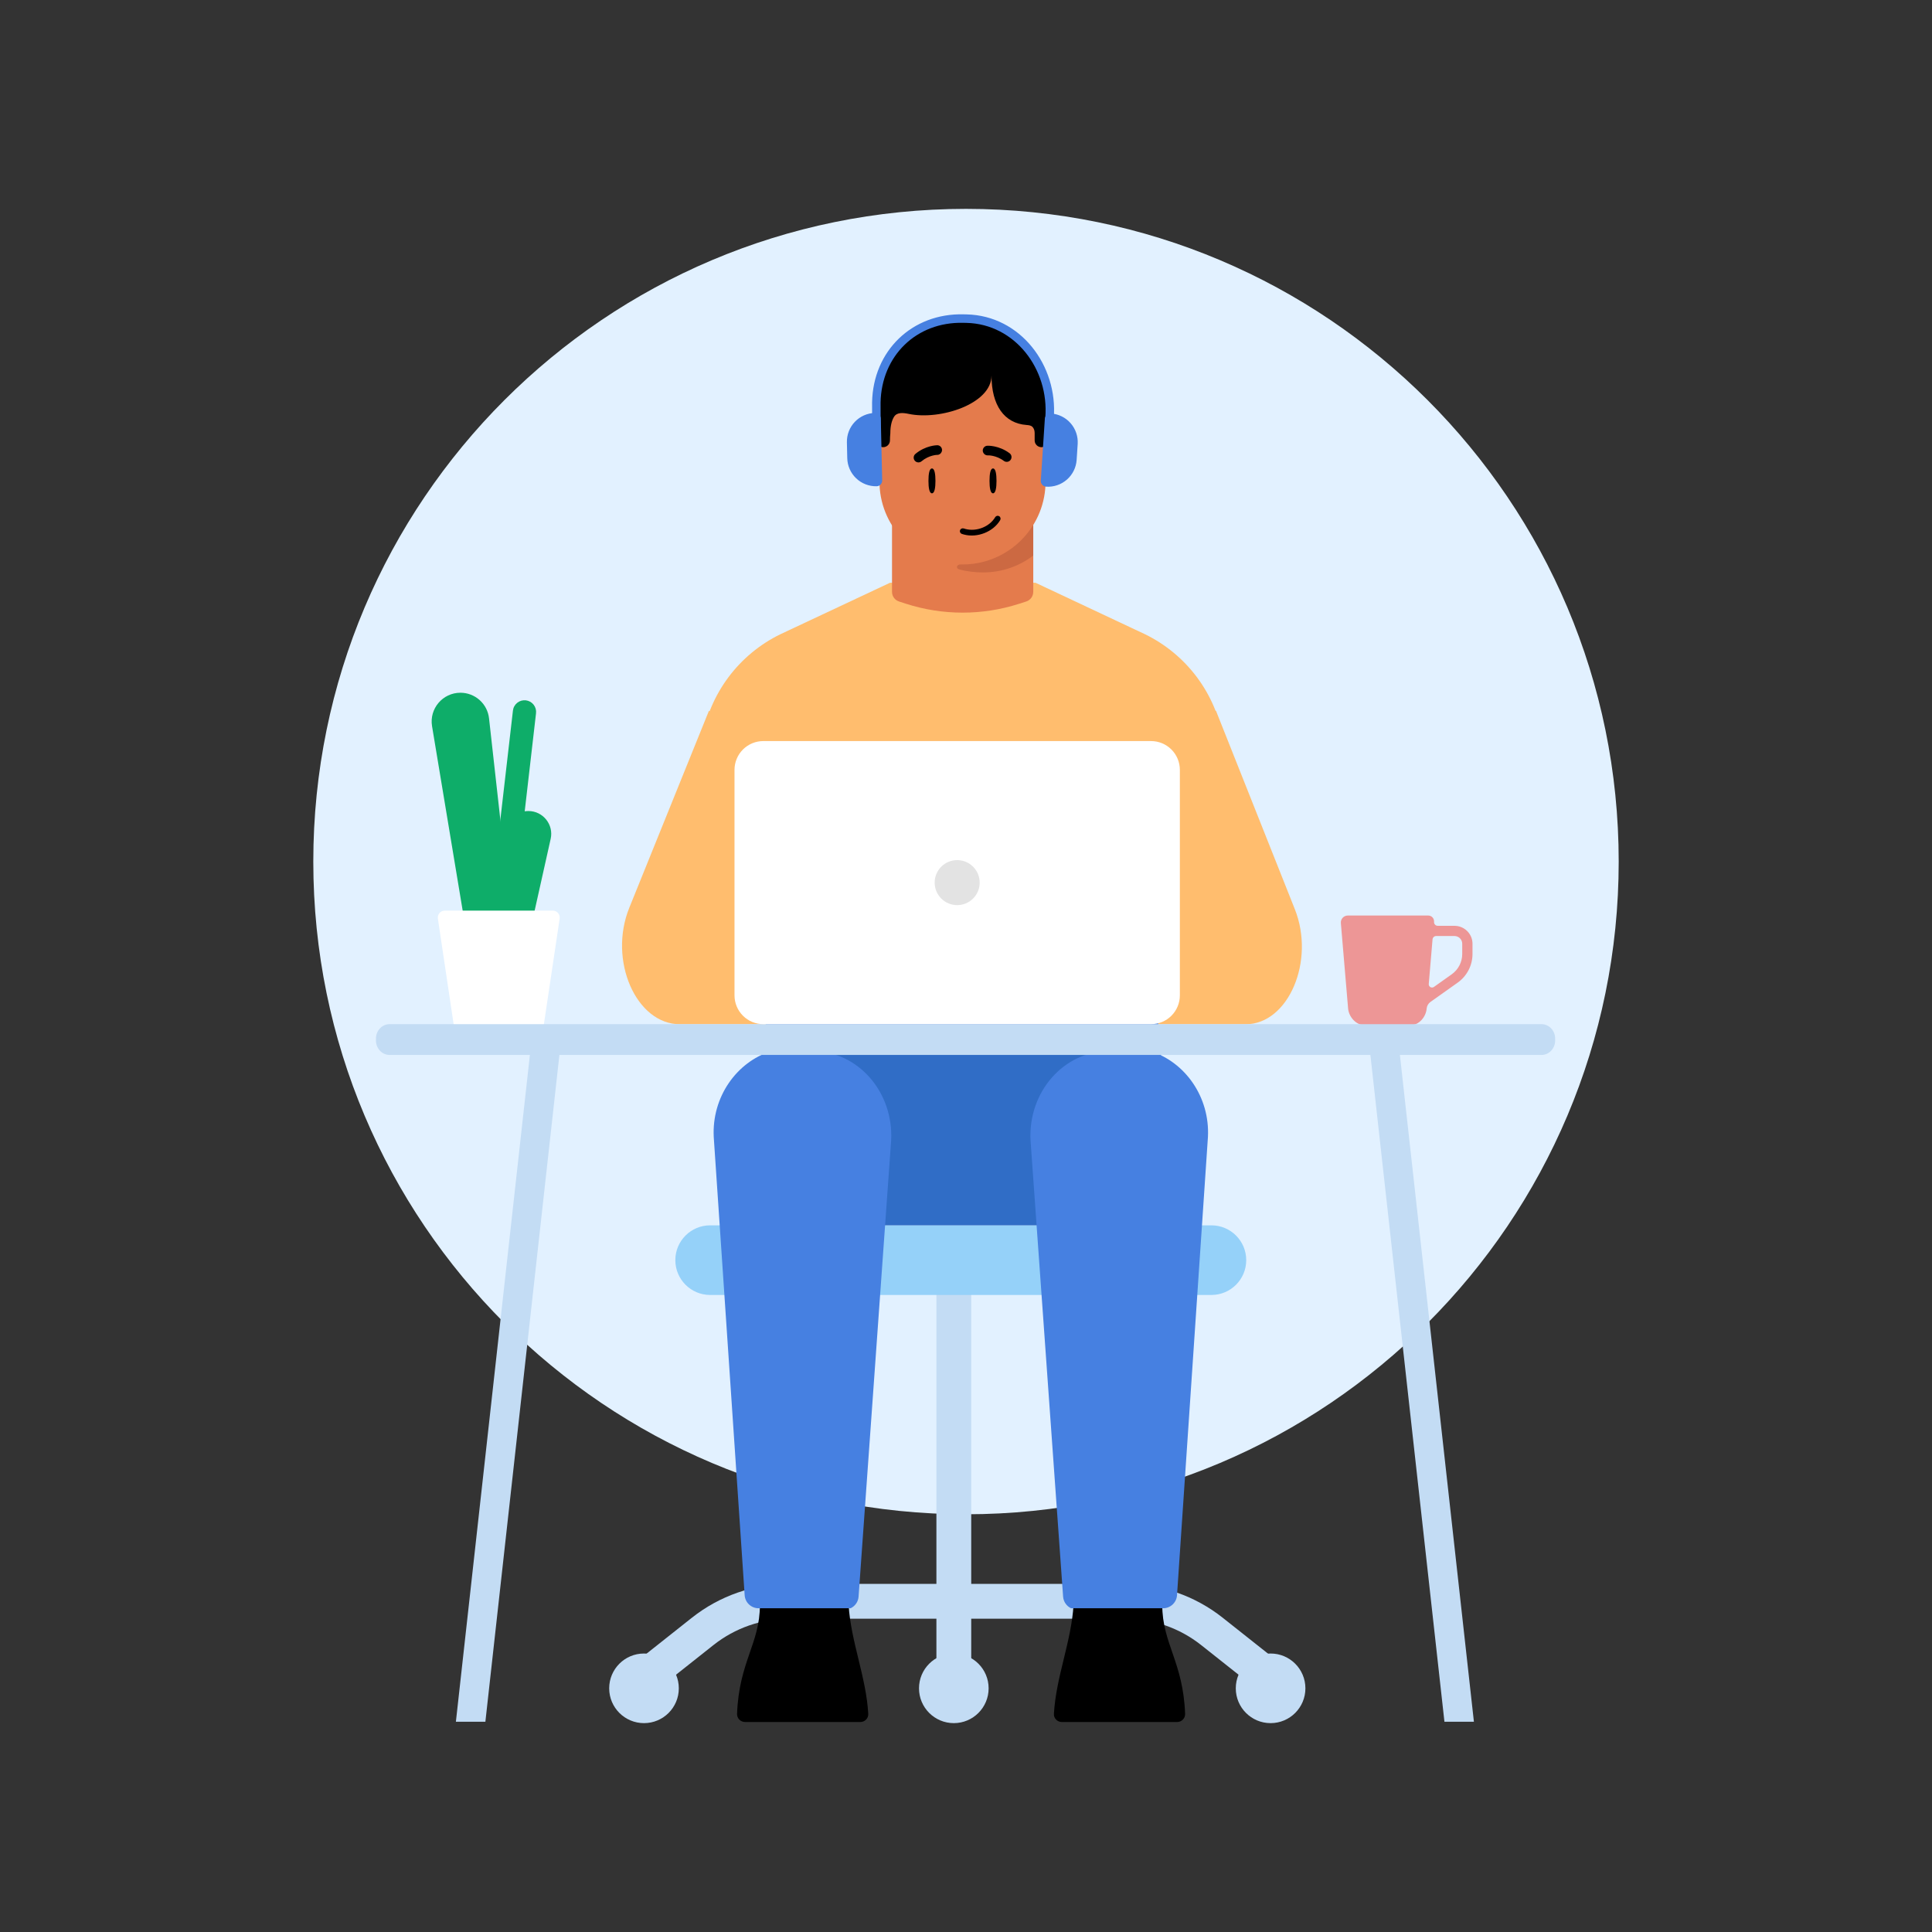 <?xml version="1.0" encoding="UTF-8"?> <svg xmlns="http://www.w3.org/2000/svg" viewBox="0 0 555 555" fill="none"><rect x="0" y="0" width="555" height="555" fill="#333333" stroke="none"/><g clip-path="url(#clip0_135_1787)"><g clip-path="url(#clip1_135_1787)"><path d="M465 247.5C465 351.053 381.053 435 277.5 435C173.947 435 90 351.053 90 247.5C90 143.947 173.947 60 277.5 60C381.053 60 465 143.947 465 247.5Z" fill="#E2F1FF"></path><path fill-rule="evenodd" clip-rule="evenodd" d="M269 485V366H279V485H269Z" fill="#C3DCF4"></path><path d="M195 485C195 490.522 190.523 495 185 495C179.477 495 175 490.522 175 485C175 479.478 179.477 475 185 475C190.523 475 195 479.478 195 485ZM375 485C375 490.522 370.522 495 365 495C359.478 495 355 490.522 355 485C355 479.478 359.478 475 365 475C370.522 475 375 479.478 375 485ZM284 485C284 490.522 279.522 495 274 495C268.478 495 264 490.522 264 485C264 479.478 268.478 475 274 475C279.522 475 284 479.478 284 485Z" fill="#C3DCF4"></path><path fill-rule="evenodd" clip-rule="evenodd" d="M226.694 465C218.804 465 211.145 467.668 204.96 472.565L188.105 485.92L181.896 478.08L198.75 464.728C206.702 458.428 216.549 455 226.694 455H323.308C333.452 455 343.3 458.428 351.25 464.728L368.105 478.08L361.895 485.92L345.04 472.565C338.858 467.668 331.197 465 323.308 465H226.694Z" fill="#C3DCF4"></path><path d="M194 362C194 356.478 198.477 352 204 352H348C353.522 352 358 356.478 358 362C358 367.522 353.522 372 348 372H204C198.477 372 194 367.522 194 362Z" fill="#95D1F9"></path><path d="M203.656 204.176L180.767 260.788C174.684 275.845 182.7 294.235 195.337 294.235H242.177L246.49 237.582L203.656 204.183V204.176ZM349.308 204.176L371.975 261.21C377.877 276.067 370.1 294.235 357.832 294.235H311.442L307.202 237.586L349.308 204.176Z" fill="#FFBD6E"></path><path d="M353.418 224.173C353.325 224.285 353.245 224.391 353.155 224.508C346.512 232.802 338.575 239.968 329.65 245.731C329.625 245.746 329.605 245.761 329.577 245.776C329.05 246.116 328.507 246.451 327.97 246.785C327.955 246.801 327.94 246.806 327.925 246.816C327.428 247.125 326.935 247.429 326.425 247.723H326.42C311.81 256.37 294.755 261.34 276.54 261.34C252.58 261.34 230.631 252.75 213.597 238.489C213.283 238.225 212.958 237.957 212.654 237.678C208.276 233.923 204.237 229.788 200.585 225.324C200.276 224.944 199.966 224.564 199.667 224.178L201.655 212.327C202.738 205.883 205.341 199.791 209.25 194.554C213.159 189.319 218.26 185.09 224.13 182.22L255.683 167.402H297.462L328.975 182.22C334.842 185.09 339.942 189.319 343.85 194.555C347.755 199.791 350.355 205.884 351.435 212.327L353.423 224.173H353.418Z" fill="#FFBD6E"></path><path d="M328.993 256.798H223.679L219.274 301.142C218.139 312.57 226.023 322.57 236.171 322.57H316.505C326.647 322.57 334.538 312.565 333.402 301.142L328.998 256.798H328.993Z" fill="#4680E1"></path><path d="M243.775 461C244.416 471.618 248.822 481.705 249.421 492.332C249.494 493.625 248.438 494.678 247.142 494.678H214.034C212.738 494.678 211.682 493.618 211.732 492.325C212.309 477.32 218.299 472.175 218.299 461H243.775ZM308.4 461C307.76 471.618 303.353 481.705 302.755 492.332C302.683 493.625 303.738 494.678 305.035 494.678H338.142C339.438 494.678 340.493 493.618 340.445 492.325C339.868 477.32 333.877 472.175 333.877 461H308.4Z" fill="black"></path><path d="M233 302H317V352H233V302Z" fill="#306DC6"></path><path fill-rule="evenodd" clip-rule="evenodd" d="M221.47 301.99C211.637 305.08 204.442 315.098 205.034 326.63L213.918 458.267C213.986 459.28 214.436 460.228 215.177 460.92C215.918 461.613 216.895 462 217.909 462H244.349C244.993 461.697 245.545 461.228 245.947 460.642C246.35 460.055 246.589 459.373 246.64 458.663L256 327.59C256.707 313.69 246.46 301.988 233.576 301.988H233.02L221.47 301.99ZM330.565 301.99C340.397 305.08 347.592 315.098 347 326.63L338.118 458.267C338.05 459.28 337.598 460.228 336.858 460.92C336.118 461.613 335.14 462 334.125 462H307.688C307.043 461.697 306.49 461.228 306.087 460.642C305.685 460.055 305.447 459.373 305.395 458.663L296.035 327.59C295.327 313.69 305.575 301.988 318.46 301.988H319.015L330.565 301.99Z" fill="#4680E1"></path><path d="M296.817 170.013C296.82 170.629 296.625 171.229 296.265 171.727C295.902 172.226 295.392 172.596 294.808 172.786L292.772 173.443C282.207 176.84 270.842 176.84 260.277 173.443L258.257 172.786C257.675 172.599 257.165 172.23 256.803 171.734C256.442 171.238 256.248 170.641 256.248 170.027V125.293H296.822V170.013H296.817Z" fill="#E47B4C"></path><path d="M259.47 127.09C259.473 126.365 259.33 125.648 259.053 124.978C258.777 124.309 258.37 123.7 257.86 123.188C257.348 122.675 256.738 122.269 256.07 121.991C255.4 121.714 254.683 121.572 253.958 121.572C253.232 121.571 252.515 121.714 251.845 121.991C251.175 122.268 250.567 122.674 250.055 123.187C249.542 123.699 249.135 124.308 248.858 124.978C248.581 125.647 248.439 126.365 248.439 127.09C248.439 130.149 250.91 135.111 253.958 135.111C257.005 135.111 259.47 130.13 259.47 127.09ZM304.548 127.09C304.55 126.365 304.408 125.647 304.13 124.977C303.853 124.307 303.447 123.698 302.935 123.186C302.423 122.673 301.812 122.267 301.142 121.99C300.473 121.713 299.755 121.571 299.03 121.572C298.305 121.571 297.587 121.713 296.918 121.99C296.248 122.267 295.637 122.673 295.125 123.186C294.613 123.698 294.207 124.307 293.93 124.977C293.652 125.647 293.51 126.365 293.512 127.09C293.512 130.149 295.98 135.111 299.03 135.111C302.08 135.111 304.548 130.13 304.548 127.09Z" fill="#FFBD6E"></path><path d="M276.49 162.151C263.685 162.151 253.17 152.042 252.657 139.262L251.85 126.317C251.285 112.314 262.49 100.654 276.498 100.654C290.505 100.654 301.702 112.314 301.145 126.317L300.34 139.262C299.827 152.042 289.308 162.151 276.502 162.151H276.49Z" fill="#E47B4C"></path><path d="M275.495 163.542C274.485 163.261 274.855 162.121 275.9 162.145C276.092 162.15 276.29 162.155 276.49 162.155C285.055 162.155 292.605 157.627 296.812 150.805V159.594C292.808 162.653 287.8 164.44 282.39 164.44C280.24 164.44 277.78 164.184 275.49 163.547L275.495 163.542Z" fill="#CC6942"></path><path d="M301.123 126.52V115.662H301.103C301.103 102.051 290.058 91 276.435 91C262.815 91 251.765 102.051 251.765 115.662V126.505C251.765 127.573 252.63 128.462 253.71 128.462C254.227 128.46 254.725 128.254 255.09 127.886C255.455 127.519 255.66 127.022 255.657 126.505C255.657 125.848 255.692 125.176 255.76 124.5C255.76 122.156 256.248 120.673 256.822 119.74C257.678 118.358 259.49 118.571 261.08 118.905C270.09 120.779 284.83 116.03 284.83 107.888C284.83 116.382 288.452 121.615 294.897 122.084C295.53 122.132 296.207 122.2 296.632 122.673C296.942 123.021 297.223 123.563 297.223 124.369V126.52C297.223 127.592 298.092 128.462 299.17 128.462C299.425 128.463 299.678 128.413 299.915 128.316C300.152 128.219 300.365 128.076 300.548 127.895C300.728 127.715 300.873 127.501 300.97 127.265C301.067 127.028 301.118 126.775 301.118 126.52H301.123ZM276.837 151.804C276.368 151.678 275.928 151.91 275.783 152.316C275.748 152.418 275.733 152.526 275.738 152.633C275.743 152.742 275.77 152.847 275.817 152.944C275.865 153.042 275.93 153.129 276.01 153.201C276.09 153.273 276.185 153.328 276.285 153.364C276.485 153.432 276.688 153.495 276.89 153.548C280.76 154.587 285.335 152.77 287.317 149.417C287.428 149.226 287.457 149.001 287.405 148.788C287.377 148.682 287.33 148.583 287.265 148.496C287.2 148.409 287.118 148.335 287.022 148.281C286.832 148.169 286.605 148.138 286.392 148.193C286.178 148.249 285.995 148.386 285.882 148.576C284.262 151.32 280.505 152.804 277.31 151.948C277.15 151.905 276.988 151.862 276.832 151.794V151.804H276.842H276.837ZM268.725 138.141C268.725 140.113 268.473 141.712 267.72 141.712C266.965 141.712 266.715 140.117 266.715 138.141C266.715 136.165 266.965 134.57 267.72 134.57C268.473 134.57 268.725 136.165 268.725 138.141ZM286.265 138.141C286.265 140.113 286.012 141.712 285.26 141.712C284.505 141.712 284.255 140.117 284.255 138.141C284.255 136.165 284.505 134.57 285.26 134.57C286.012 134.57 286.265 136.165 286.265 138.141Z" fill="black"></path><path d="M270.067 130.371C270.298 130.198 270.467 129.956 270.553 129.681C270.64 129.405 270.635 129.11 270.543 128.836C270.452 128.563 270.275 128.326 270.04 128.158C269.805 127.99 269.525 127.9 269.235 127.902C269.1 127.902 265.897 127.946 262.96 130.4C262.822 130.516 262.707 130.658 262.623 130.819C262.54 130.979 262.488 131.154 262.473 131.334C262.455 131.514 262.475 131.696 262.53 131.869C262.585 132.041 262.673 132.201 262.788 132.34C262.905 132.479 263.048 132.593 263.207 132.677C263.368 132.761 263.543 132.812 263.723 132.828C263.902 132.844 264.085 132.824 264.257 132.77C264.43 132.716 264.59 132.628 264.728 132.512C266.873 130.71 269.23 130.657 269.255 130.671C269.56 130.671 269.84 130.56 270.072 130.391M282.915 130.579C283.15 130.728 283.44 130.825 283.745 130.811C283.77 130.796 286.127 130.719 288.37 132.4C288.515 132.508 288.68 132.588 288.855 132.632C289.03 132.678 289.212 132.688 289.39 132.662C289.57 132.636 289.743 132.576 289.897 132.484C290.053 132.392 290.19 132.27 290.298 132.125C290.408 131.98 290.485 131.815 290.53 131.64C290.575 131.464 290.585 131.282 290.56 131.103C290.533 130.924 290.473 130.751 290.38 130.596C290.285 130.44 290.163 130.305 290.017 130.197C286.95 127.907 283.745 128.032 283.615 128.047C283.255 128.067 282.915 128.229 282.673 128.496C282.43 128.764 282.303 129.116 282.315 129.477C282.335 129.926 282.572 130.313 282.92 130.555" fill="black"></path><path d="M147.254 266.955H133.803L124.114 208.621C123.276 203.582 127.163 199 132.27 199C134.304 199 136.267 199.75 137.782 201.106C139.297 202.463 140.259 204.331 140.483 206.352L147.248 266.955H147.254Z" fill="#0EAD69"></path><path d="M138.938 266.955H152.388L158.191 240.971C159.108 236.873 155.985 232.98 151.784 232.98C150.292 232.98 148.845 233.488 147.681 234.421C146.517 235.353 145.704 236.655 145.378 238.11L138.938 266.955Z" fill="#0EAD69"></path><path d="M143.847 266.955C144.667 266.955 145.458 266.655 146.07 266.11C146.681 265.562 147.071 264.812 147.164 263.998L153.981 204.909C154.035 204.471 154.002 204.027 153.884 203.602C153.766 203.178 153.565 202.78 153.292 202.434C153.019 202.087 152.681 201.798 152.296 201.583C151.911 201.368 151.487 201.231 151.049 201.181C150.611 201.131 150.167 201.167 149.743 201.289C149.32 201.411 148.924 201.616 148.58 201.892C148.236 202.167 147.95 202.509 147.738 202.896C147.526 203.282 147.393 203.708 147.347 204.146L140.53 263.233C140.476 263.7 140.522 264.175 140.664 264.623C140.806 265.072 141.042 265.485 141.355 265.837C141.668 266.188 142.052 266.47 142.481 266.663C142.911 266.855 143.376 266.955 143.847 266.955Z" fill="#0EAD69"></path><path d="M127.766 261.587C127.478 261.587 127.194 261.65 126.933 261.77C126.671 261.89 126.439 262.065 126.251 262.283C126.064 262.5 125.925 262.755 125.845 263.033C125.765 263.308 125.746 263.598 125.788 263.882L130.415 294.885H156.143L160.771 263.882C160.814 263.598 160.794 263.308 160.714 263.033C160.634 262.755 160.495 262.5 160.308 262.283C160.12 262.065 159.887 261.89 159.625 261.77C159.364 261.65 159.08 261.587 158.792 261.587H127.766Z" fill="white"></path><path d="M417.822 265.952H413.005C412.86 265.952 412.715 265.923 412.582 265.865C412.45 265.808 412.33 265.723 412.23 265.615C412.132 265.51 412.058 265.382 412.01 265.248C411.96 265.11 411.942 264.962 411.955 264.82C411.975 264.587 411.945 264.355 411.87 264.135C411.795 263.915 411.675 263.712 411.517 263.543C411.363 263.373 411.17 263.235 410.957 263.142C410.745 263.048 410.515 263 410.285 263H387.178C386.9 263 386.625 263.058 386.373 263.17C386.12 263.28 385.892 263.442 385.705 263.647C385.517 263.85 385.375 264.092 385.285 264.353C385.195 264.615 385.16 264.892 385.185 265.17L387.267 289.715C387.473 292.137 389.56 294.5 392 294.5H405.202C407.645 294.5 409.63 292.137 409.835 289.715C409.868 289.342 409.98 288.978 410.168 288.652C410.355 288.325 410.61 288.045 410.918 287.827L418.738 282.28C420.055 281.348 421.127 280.115 421.87 278.683C422.613 277.25 423 275.66 423 274.045V271.108C423 268.265 420.68 265.957 417.815 265.957M420.05 274.045C420.05 275.192 419.775 276.32 419.248 277.337C418.72 278.355 417.957 279.23 417.022 279.892L411.923 283.51C411.265 283.973 410.37 283.465 410.435 282.673L411.522 269.845C411.545 269.582 411.665 269.337 411.86 269.16C412.055 268.983 412.31 268.885 412.572 268.885H417.815C419.045 268.885 420.05 269.877 420.05 271.108V274.045Z" fill="#ED9696"></path><path d="M111.92 294.207H442.825C444.988 294.207 446.743 296.065 446.743 298.355V298.9C446.743 301.192 444.988 303.05 442.825 303.05H111.92C109.755 303.05 108.001 301.192 108.001 298.9V298.355C108.001 296.065 109.755 294.207 111.92 294.207Z" fill="#C3DCF4"></path><path d="M393.05 297.42L393.647 302.858L414.94 494.6H423.405L402.123 302.858L401.4 296.385L393.05 297.42ZM130.963 494.6H139.434L160.721 302.858L161.32 297.42L152.963 296.385L152.243 302.858L130.963 494.6Z" fill="#C3DCF4"></path><path d="M219.271 212.885H330.663C332.855 212.885 334.96 213.756 336.51 215.308C338.062 216.858 338.933 218.962 338.935 221.156V285.935C338.933 288.13 338.062 290.233 336.51 291.785C334.96 293.335 332.855 294.207 330.663 294.207H219.271C217.077 294.207 214.974 293.335 213.423 291.785C211.871 290.233 211 288.127 211 285.935V221.156C211 220.07 211.214 218.994 211.629 217.991C212.045 216.987 212.654 216.075 213.422 215.307C214.19 214.539 215.102 213.93 216.106 213.514C217.109 213.099 218.185 212.885 219.271 212.885Z" fill="white"></path><path d="M274.965 260.012C273.25 260.012 271.605 259.33 270.392 258.118C269.18 256.905 268.498 255.26 268.498 253.545C268.498 251.83 269.18 250.188 270.392 248.974C271.605 247.761 273.25 247.08 274.965 247.08C276.68 247.08 278.322 247.761 279.535 248.974C280.75 250.188 281.43 251.83 281.43 253.545C281.43 255.26 280.75 256.905 279.535 258.118C278.322 259.33 276.68 260.012 274.965 260.012Z" fill="#E3E3E3"></path><path d="M251.347 118.624C251.78 118.614 252.2 118.777 252.512 119.076C252.827 119.376 253.01 119.787 253.02 120.22L253.425 138.015C253.43 138.23 253.393 138.443 253.315 138.643C253.238 138.843 253.123 139.025 252.975 139.18C252.825 139.336 252.648 139.46 252.452 139.547C252.255 139.633 252.045 139.68 251.83 139.685C249.642 139.734 247.524 138.913 245.941 137.401C244.359 135.889 243.441 133.811 243.391 131.623L243.286 127.063C243.237 124.875 244.058 122.757 245.57 121.174C247.082 119.592 249.16 118.674 251.347 118.624ZM300.51 139.802C300.077 139.774 299.675 139.575 299.39 139.249C299.103 138.923 298.957 138.497 298.988 138.065L300.15 120.303C300.18 119.871 300.377 119.468 300.705 119.182C301.03 118.896 301.455 118.752 301.887 118.78C304.072 118.924 306.11 119.929 307.553 121.575C308.995 123.22 309.725 125.371 309.582 127.555L309.285 132.106C309.142 134.29 308.137 136.327 306.49 137.771C304.845 139.214 302.695 139.945 300.51 139.802Z" fill="#4680E1"></path><path fill-rule="evenodd" clip-rule="evenodd" d="M252.958 115.653L252.977 123.19L250.54 123.197L250.52 115.634V115.621C250.8 100.763 262.005 89.951 276.76 90.297L277.7 90.318C293.11 90.676 303.94 104.928 302.712 120.18L302.655 120.927L300.225 120.736L300.285 119.986C301.408 106.013 291.54 93.078 277.642 92.754L276.702 92.734C263.2 92.417 253.218 102.254 252.958 115.653Z" fill="#4680E1"></path></g></g><defs><clipPath id="clip0_135_1787"><rect width="138.75" height="138.75" fill="white" transform="scale(4)"></rect></clipPath><clipPath id="clip1_135_1787"><rect width="138.75" height="138.75" fill="white" transform="scale(4)"></rect></clipPath></defs></svg> 